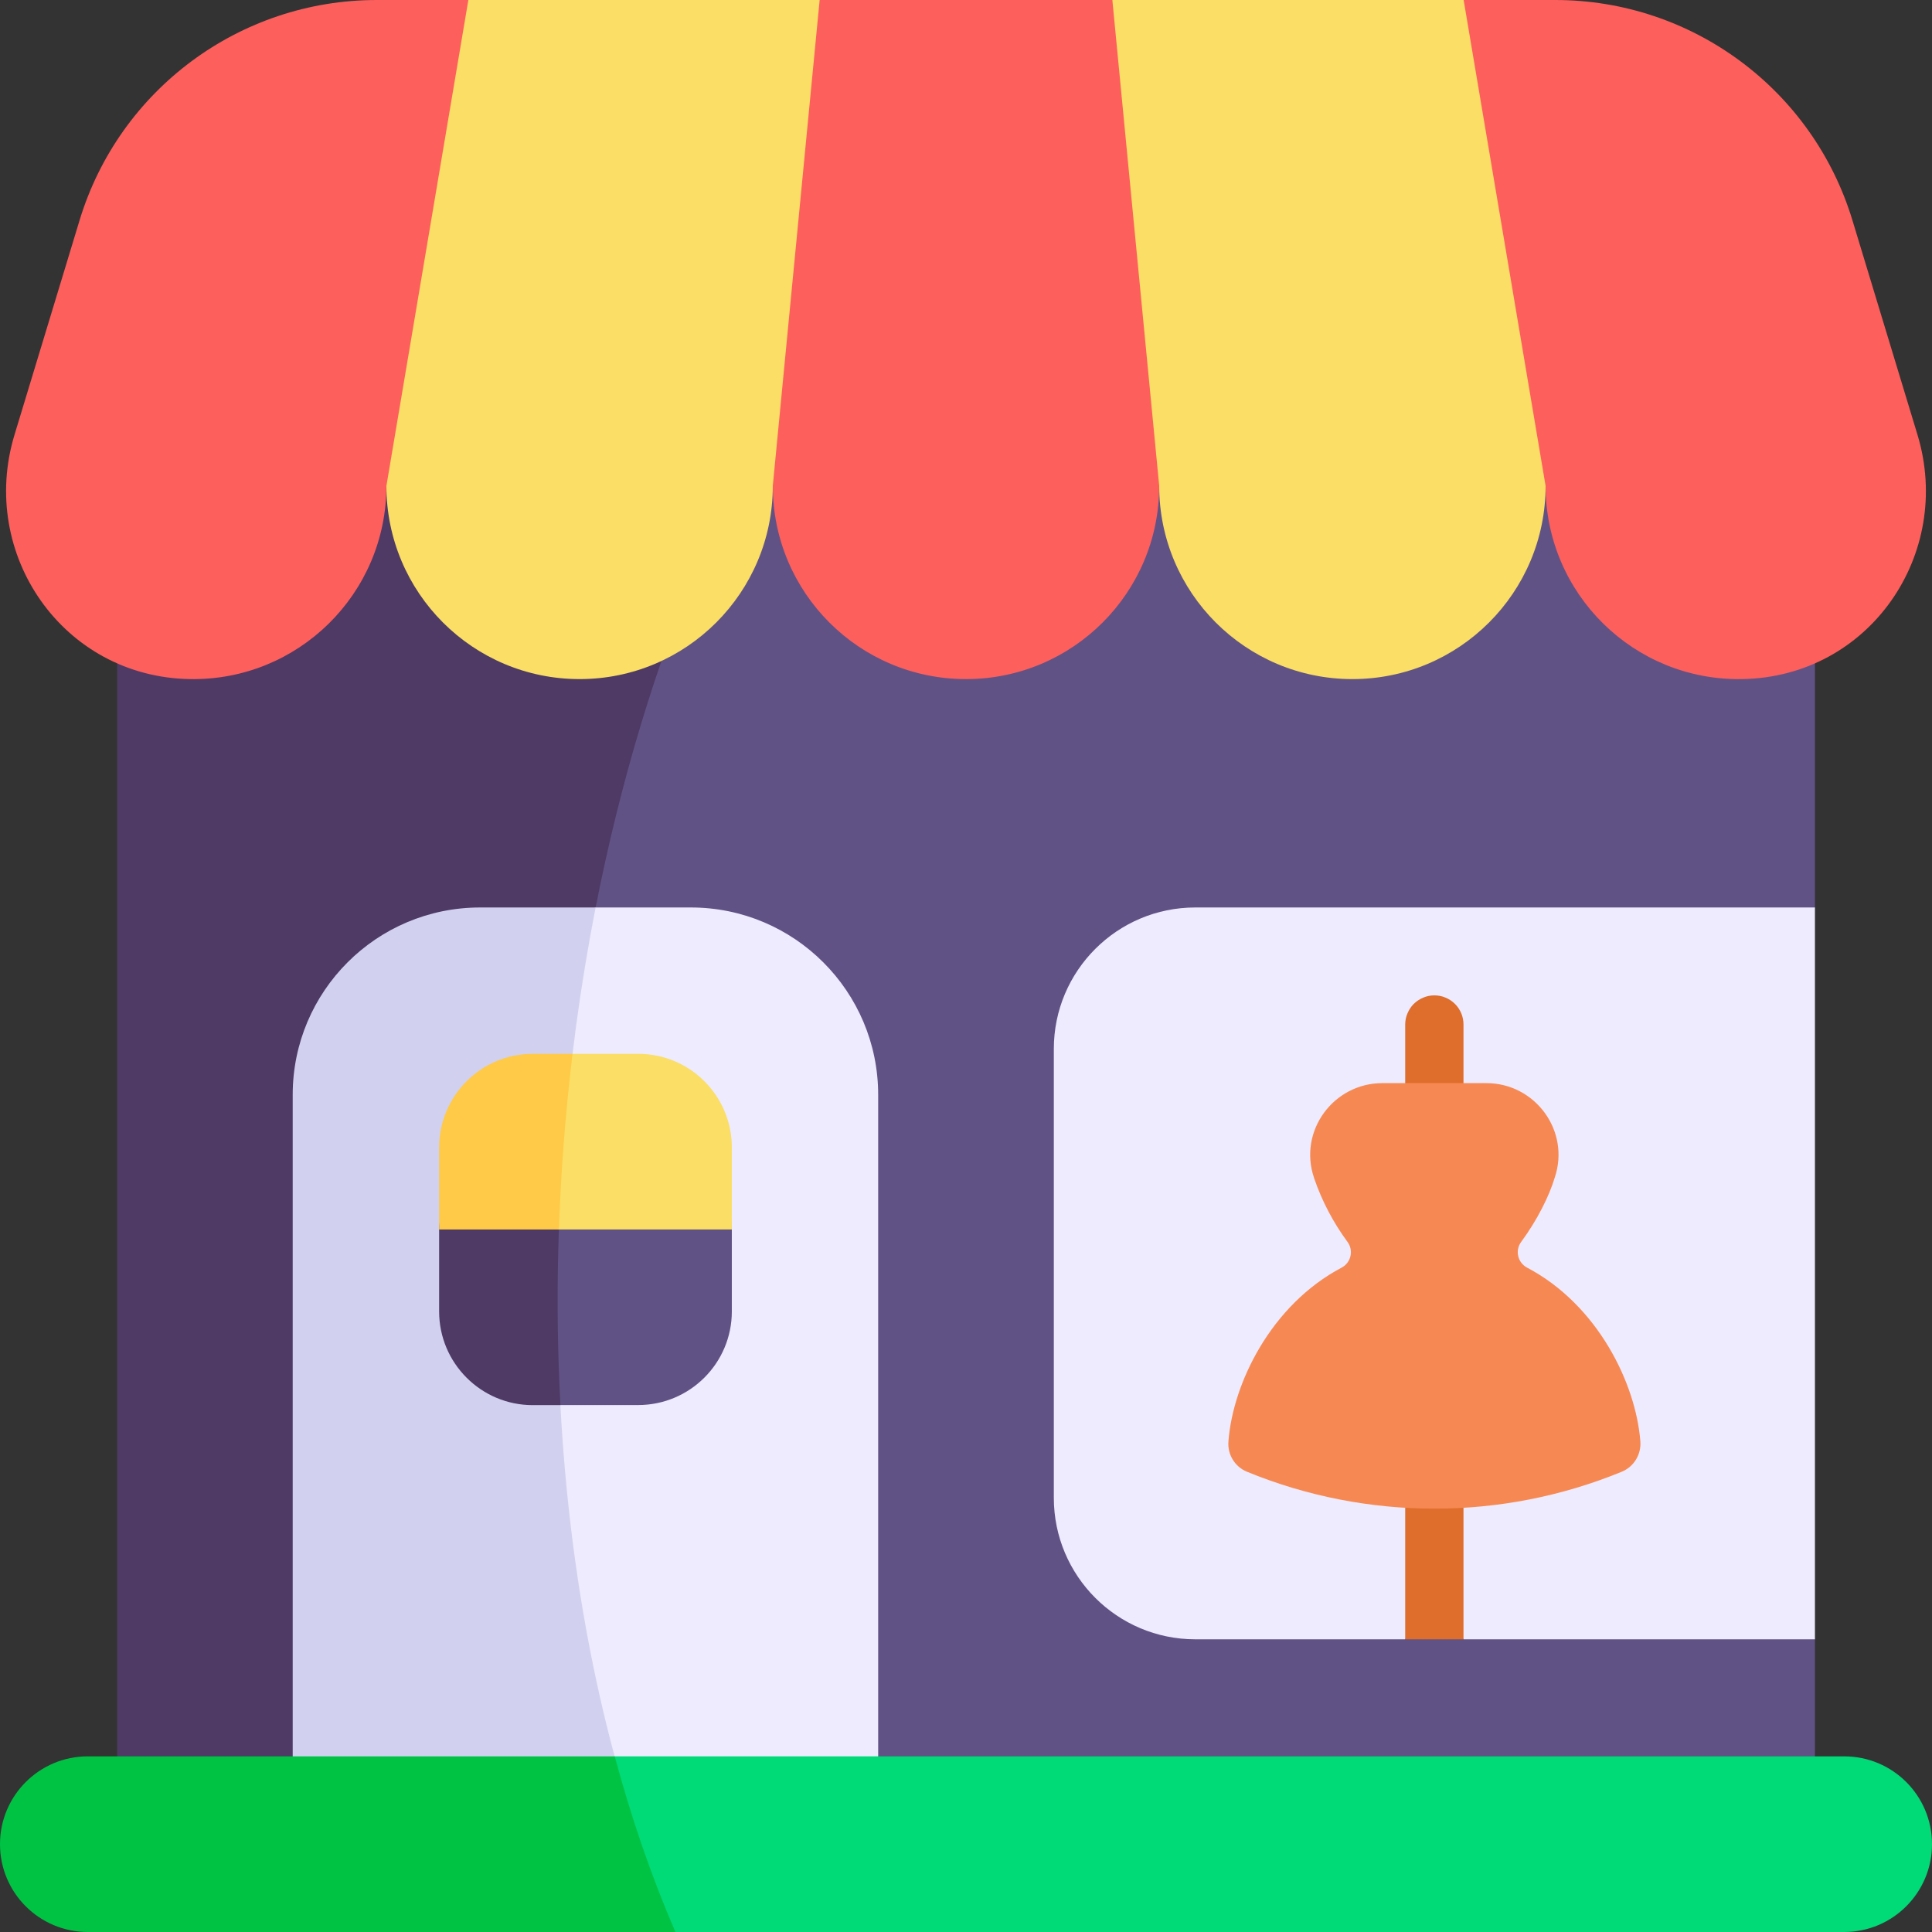 <svg width="24" height="24" viewBox="0 0 24 24" fill="none" xmlns="http://www.w3.org/2000/svg">
<rect x="0" y="0" width="24" height="24" fill="#333333" stroke="none"/>
<g id="Frame" clip-path="url(#clip0_35_499)">
<g id="Group">
<path id="Vector" d="M22.546 4.921H9.719C5.094 6.036 2.255 20.129 7.969 22.909H22.546V20.364L21.053 16.186L22.546 11.273V4.921Z" fill="#615285"/>
<path id="Vector_2" d="M9.719 4.921H1.455V22.909H7.969C6.066 17.371 6.84 9.761 9.719 4.921Z" fill="#4E3A65"/>
<path id="Vector_3" d="M10.909 13.6C10.909 12.315 9.867 11.273 8.582 11.273H7.399C4.261 12.461 4.582 21.818 7.969 22.909H10.909L10.909 13.6Z" fill="#EDEBFD"/>
<path id="Vector_4" d="M7.399 11.273H5.964C4.678 11.273 3.636 12.315 3.636 13.6V22.909H7.969C6.779 19.446 6.636 15.172 7.399 11.273Z" fill="#D1D1EF"/>
<path id="Vector_5" d="M18.182 0C19.822 0.364 20.503 5.115 19.2 6.036C19.2 7.362 18.126 8.436 16.8 8.436C15.474 8.436 14.4 7.362 14.4 6.036C12.943 5.422 12.485 0.509 13.818 0H18.182ZM10.182 0C12 0.461 11.043 5.309 9.6 6.036C9.6 7.362 8.526 8.436 7.2 8.436C5.874 8.436 4.8 7.362 4.8 6.036C3.794 4.921 4.23 0.255 5.818 0H10.182Z" fill="#FADE65"/>
<g id="Group_2">
<path id="Vector_6" d="M23.82 5.402C24.267 6.878 23.227 8.41 21.641 8.436C20.297 8.459 19.2 7.376 19.2 6.036L18.182 0H19.32C21.02 0 22.519 1.112 23.012 2.738L23.82 5.402ZM13.818 0L14.4 6.036C14.4 7.362 13.326 8.436 12 8.436C10.674 8.436 9.6 7.362 9.6 6.036L10.182 0H13.818ZM5.818 0L4.8 6.036C4.8 7.376 3.703 8.459 2.359 8.436C0.78 8.41 -0.269 6.882 0.18 5.402L0.988 2.738C1.481 1.112 2.98 0 4.68 0H5.818Z" fill="#FD5F5C"/>
</g>
<path id="Vector_7" d="M22.909 21.818H7.636C5.988 22.121 6.085 23.745 8.39 24H22.909C23.512 24 24 23.511 24 22.909C24 22.306 23.512 21.818 22.909 21.818Z" fill="#00DA77"/>
<path id="Vector_8" d="M1.091 21.818C0.488 21.818 0 22.307 0 22.909C0 23.512 0.488 24 1.091 24H8.39C8.092 23.311 7.841 22.58 7.636 21.818H1.091Z" fill="#00C344"/>
<path id="Vector_9" d="M6.99 14.362C6.012 14.752 6 17.091 6.962 17.454H7.927C8.57 17.454 9.091 16.933 9.091 16.291V15.273C9.091 14.595 7.983 14.291 6.99 14.362Z" fill="#615285"/>
<path id="Vector_10" d="M6.991 14.362C6.185 14.419 5.455 14.722 5.455 15.273V16.291C5.455 16.933 5.976 17.455 6.618 17.455H6.962C6.907 16.433 6.918 15.395 6.991 14.362Z" fill="#4E3A65"/>
<path id="Vector_11" d="M7.927 13.091H7.112C6.085 13.382 6.172 15.018 6.943 15.273H9.091V14.255C9.091 13.612 8.57 13.091 7.927 13.091Z" fill="#FADE65"/>
<path id="Vector_12" d="M6.618 13.091C5.976 13.091 5.455 13.612 5.455 14.255V15.273H6.943C6.968 14.543 7.025 13.816 7.112 13.091H6.618Z" fill="#FFCA47"/>
<path id="Vector_13" d="M14.848 20.364C13.878 20.364 13.091 19.577 13.091 18.606V13.03C13.091 12.06 13.878 11.273 14.848 11.273H22.546V20.364H18.182L17.818 19.887L17.454 20.364H14.848Z" fill="#EDEBFD"/>
<path id="Vector_14" d="M17.818 13.998C17.771 13.998 17.724 13.988 17.68 13.97C17.636 13.952 17.596 13.925 17.562 13.892C17.528 13.858 17.502 13.818 17.484 13.774C17.465 13.73 17.456 13.683 17.456 13.636V12.727C17.456 12.68 17.465 12.633 17.484 12.589C17.502 12.545 17.528 12.505 17.562 12.471C17.596 12.438 17.636 12.411 17.68 12.393C17.724 12.374 17.771 12.365 17.818 12.365C17.866 12.365 17.913 12.374 17.957 12.393C18.001 12.411 18.041 12.438 18.074 12.471C18.108 12.505 18.135 12.545 18.153 12.589C18.171 12.633 18.18 12.68 18.18 12.727V13.636C18.18 13.732 18.142 13.824 18.074 13.892C18.006 13.96 17.914 13.998 17.818 13.998ZM18.18 19.895V18.272C18.18 18.072 18.018 17.909 17.818 17.909C17.618 17.909 17.456 18.072 17.456 18.272V20.364H18.18V19.895Z" fill="#DF6D2B"/>
<path id="Vector_15" d="M15.26 17.906C15.314 17.188 15.787 16.211 16.666 15.747C16.783 15.685 16.818 15.534 16.739 15.427C16.563 15.188 16.424 14.924 16.327 14.643C16.325 14.638 16.324 14.632 16.322 14.627C16.128 14.05 16.564 13.455 17.173 13.455H18.464C19.072 13.455 19.508 14.05 19.314 14.627C19.245 14.858 19.097 15.155 18.896 15.428C18.818 15.534 18.853 15.685 18.97 15.747C19.849 16.21 20.322 17.188 20.377 17.906C20.389 18.068 20.297 18.22 20.147 18.282C18.658 18.894 16.98 18.894 15.489 18.282C15.339 18.22 15.247 18.068 15.26 17.906Z" fill="#F68953"/>
</g>
</g>
<defs>
<clipPath id="clip0_35_499">
<rect width="24" height="24" fill="white"/>
</clipPath>
</defs>
</svg>

